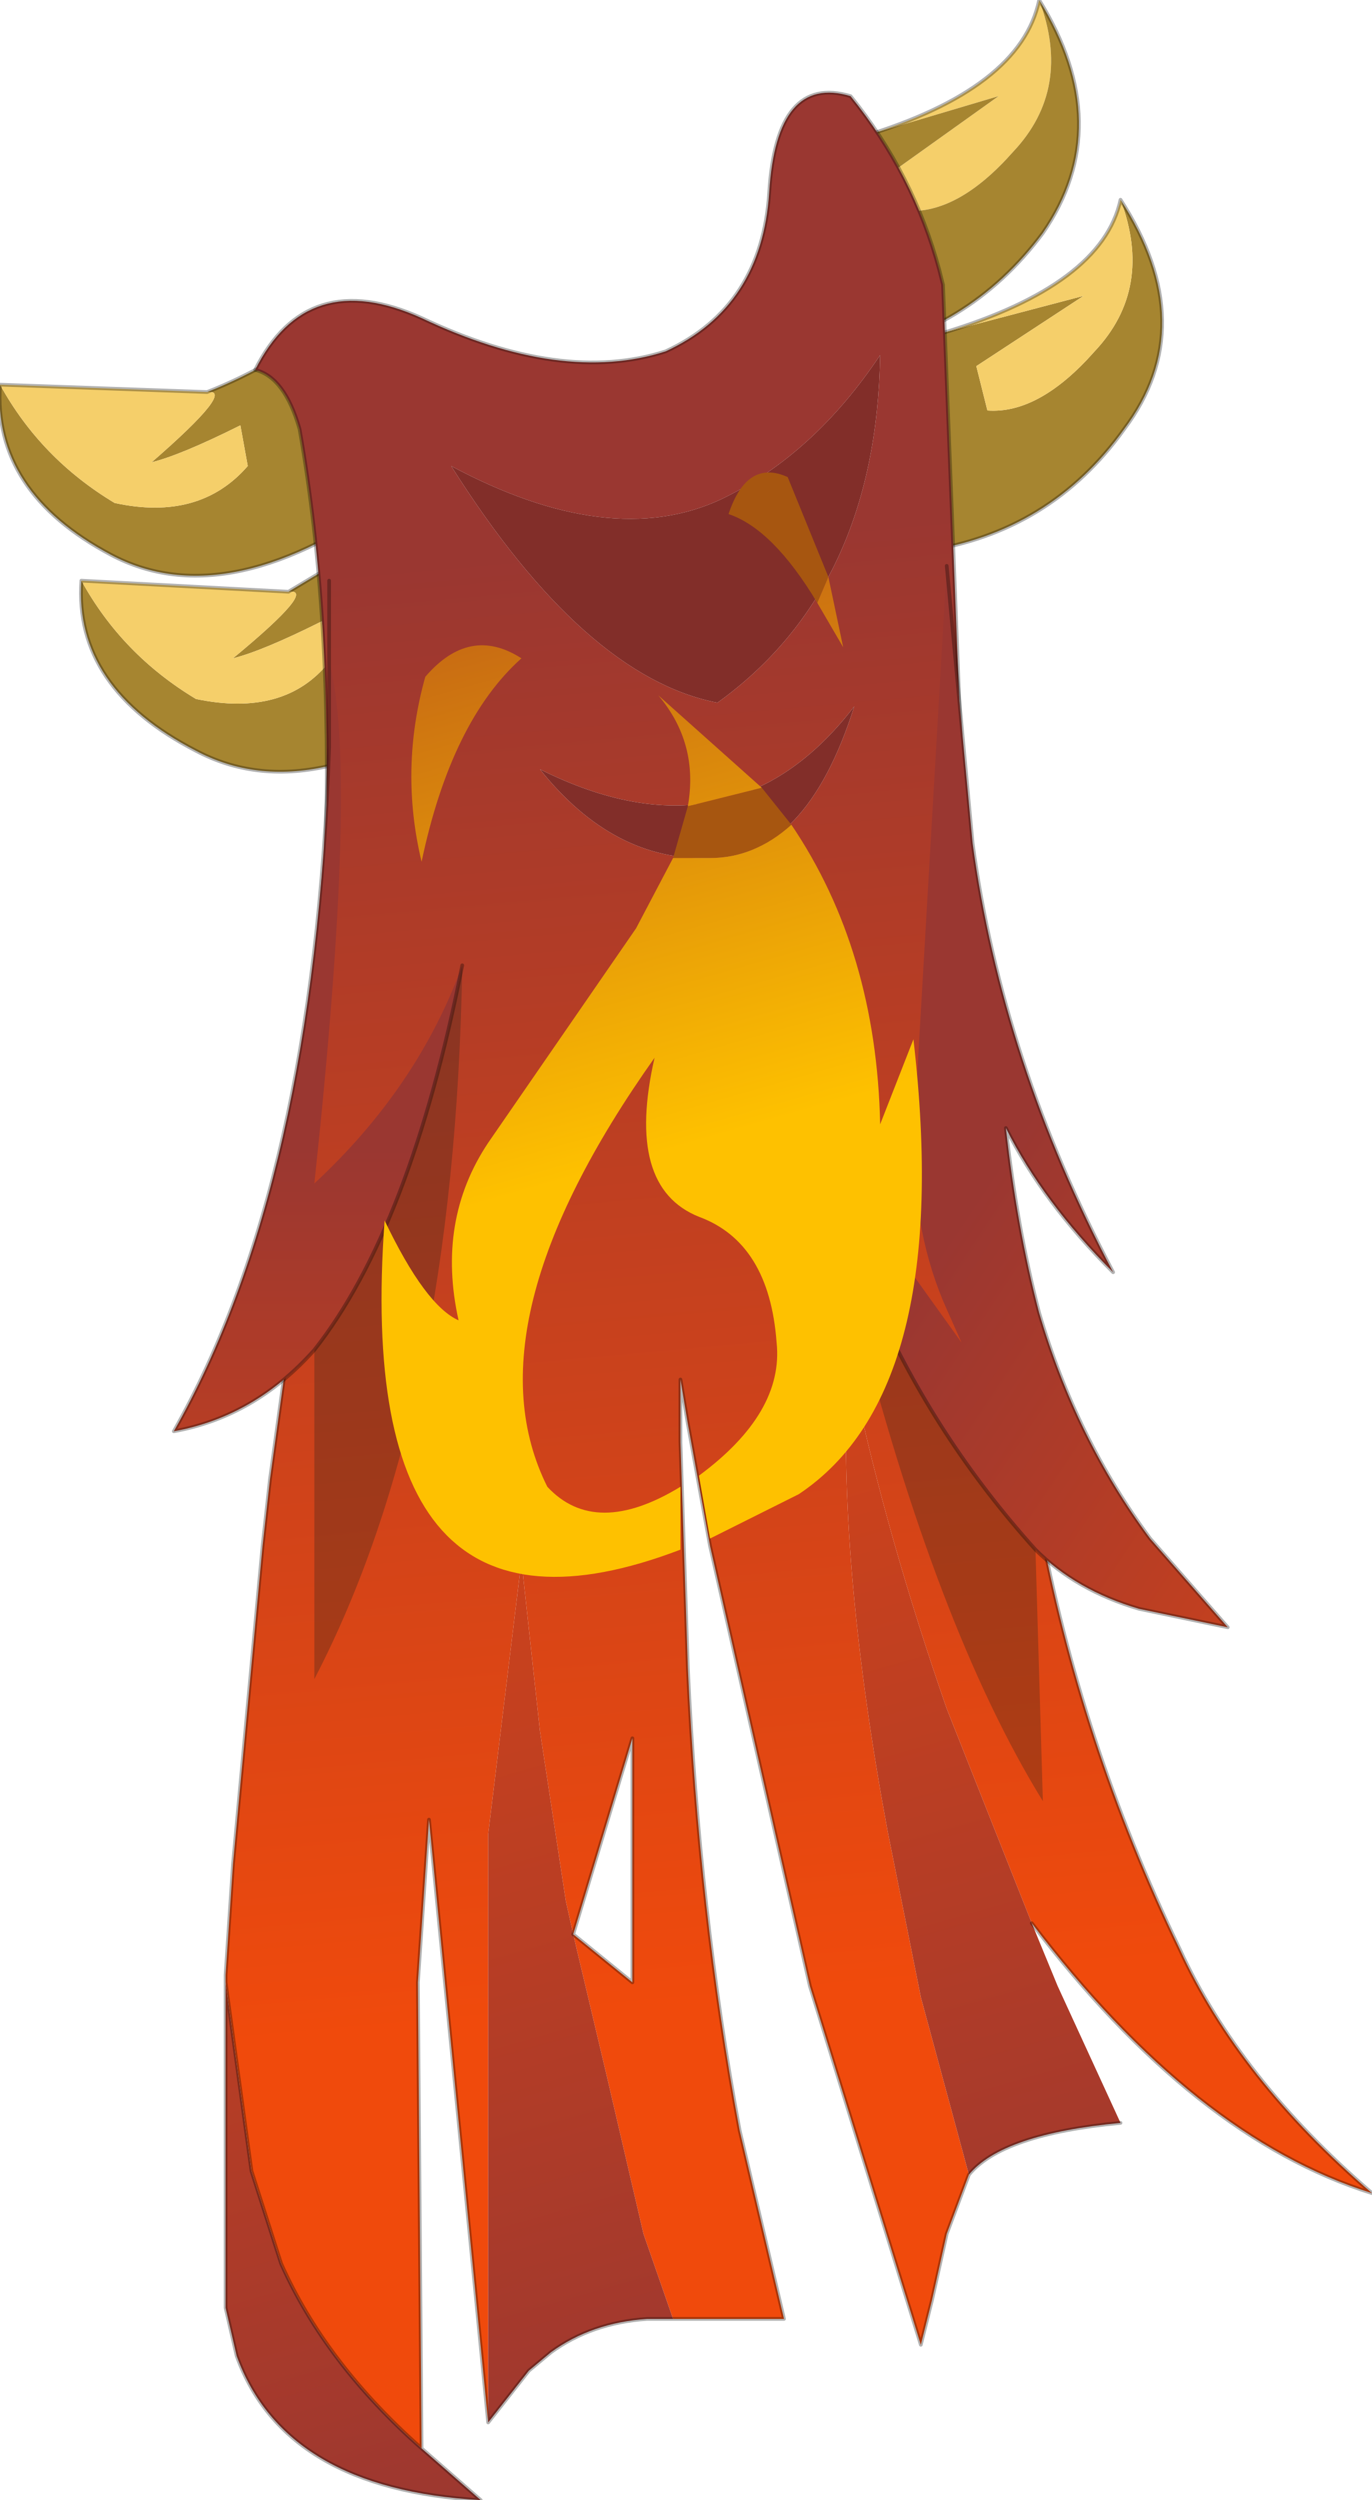 <?xml version="1.0" encoding="UTF-8" standalone="no"?>
<svg xmlns:xlink="http://www.w3.org/1999/xlink" height="33.8px" width="18.55px" xmlns="http://www.w3.org/2000/svg">
  <g transform="matrix(1.0, 0.0, 0.0, 1.0, 9.25, 16.9)">
    <use data-characterId="3" height="33.8" transform="matrix(1.0, 0.0, 0.0, 1.0, -9.25, -16.9)" width="18.55" xlink:href="#shape0"/>
  </g>
  <defs>
    <g id="shape0" transform="matrix(1.0, 0.0, 0.0, 1.0, 9.25, 16.9)">
      <path d="M-8.15 -9.05 Q-7.6 -8.05 -6.6 -7.45 -5.4 -7.2 -4.8 -7.95 L-4.9 -8.5 Q-5.7 -8.1 -6.1 -8.0 -4.95 -8.95 -5.35 -8.9 L-3.35 -10.1 -2.75 -7.6 Q-5.0 -5.9 -6.6 -6.75 -8.25 -7.6 -8.15 -9.05" fill="#a68530" fill-rule="evenodd" stroke="none"/>
      <path d="M-5.35 -8.9 Q-4.95 -8.95 -6.1 -8.0 -5.7 -8.1 -4.9 -8.5 L-4.8 -7.95 Q-5.4 -7.2 -6.6 -7.45 -7.6 -8.05 -8.15 -9.05 L-5.35 -8.9" fill="#f5cf6a" fill-rule="evenodd" stroke="none"/>
      <path d="M-5.35 -8.9 L-8.15 -9.05 Q-8.25 -7.6 -6.6 -6.75 -5.0 -5.9 -2.75 -7.6 L-3.35 -10.1 -5.35 -8.9 Z" fill="none" stroke="#000000" stroke-linecap="round" stroke-linejoin="round" stroke-opacity="0.298" stroke-width="0.05"/>
      <path d="M3.5 -12.4 L5.4 -12.9 3.95 -11.95 4.1 -11.35 Q4.8 -11.3 5.55 -12.15 6.35 -13.0 5.9 -14.2 7.0 -12.5 5.95 -11.1 4.95 -9.7 3.25 -9.45 L2.9 -12.25 3.5 -12.4" fill="#a68530" fill-rule="evenodd" stroke="none"/>
      <path d="M5.9 -14.2 Q6.35 -13.0 5.55 -12.15 4.8 -11.3 4.1 -11.35 L3.95 -11.95 5.4 -12.9 3.5 -12.4 Q5.65 -13.05 5.9 -14.2" fill="#f5cf6a" fill-rule="evenodd" stroke="none"/>
      <path d="M3.5 -12.4 L2.9 -12.25 3.25 -9.45 Q4.95 -9.7 5.95 -11.1 7.0 -12.5 5.9 -14.2 5.65 -13.05 3.5 -12.4 Z" fill="none" stroke="#000000" stroke-linecap="round" stroke-linejoin="round" stroke-opacity="0.298" stroke-width="0.05"/>
      <path d="M-9.25 -11.7 Q-8.7 -10.7 -7.7 -10.1 -6.55 -9.85 -5.9 -10.6 L-6.0 -11.15 Q-6.8 -10.75 -7.2 -10.65 -6.05 -11.65 -6.45 -11.6 -5.55 -11.95 -4.45 -12.75 L-3.85 -10.25 Q-6.15 -8.55 -7.75 -9.4 -9.35 -10.25 -9.25 -11.7" fill="#a68530" fill-rule="evenodd" stroke="none"/>
      <path d="M-6.45 -11.6 Q-6.05 -11.65 -7.2 -10.65 -6.8 -10.75 -6.0 -11.15 L-5.9 -10.6 Q-6.55 -9.85 -7.7 -10.1 -8.7 -10.7 -9.25 -11.7 L-6.45 -11.6" fill="#f5cf6a" fill-rule="evenodd" stroke="none"/>
      <path d="M-9.25 -11.7 Q-9.35 -10.25 -7.75 -9.4 -6.15 -8.55 -3.85 -10.25 L-4.45 -12.75 Q-5.55 -11.95 -6.45 -11.6 L-9.25 -11.7 Z" fill="none" stroke="#000000" stroke-linecap="round" stroke-linejoin="round" stroke-opacity="0.298" stroke-width="0.05"/>
      <path d="M4.8 -16.9 Q5.25 -15.7 4.45 -14.85 3.7 -14.0 3.0 -14.05 L2.85 -14.6 4.25 -15.6 2.4 -15.05 Q4.55 -15.7 4.8 -16.9" fill="#f5cf6a" fill-rule="evenodd" stroke="none"/>
      <path d="M2.4 -15.05 L4.25 -15.6 2.85 -14.6 3.0 -14.05 Q3.7 -14.0 4.45 -14.85 5.25 -15.7 4.8 -16.9 5.85 -15.2 4.85 -13.75 3.85 -12.4 2.15 -12.1 L1.8 -14.9 2.4 -15.05" fill="#a68530" fill-rule="evenodd" stroke="none"/>
      <path d="M2.4 -15.05 L1.8 -14.9 2.15 -12.1 Q3.85 -12.4 4.85 -13.75 5.85 -15.2 4.8 -16.9 4.55 -15.7 2.4 -15.05 Z" fill="none" stroke="#000000" stroke-linecap="round" stroke-linejoin="round" stroke-opacity="0.298" stroke-width="0.05"/>
      <path d="M-6.2 9.9 L-6.2 9.8 -6.1 8.3 -5.7 4.0 -5.6 3.1 -5.4 1.65 -5.4 1.45 -5.4 0.9 -5.3 0.45 -4.9 -4.75 -4.85 -5.35 Q-4.75 -8.55 -5.2 -11.1 -5.4 -11.8 -5.8 -11.9 -5.1 -13.3 -3.55 -12.6 -1.65 -11.7 -0.25 -12.15 1.05 -12.75 1.15 -14.3 1.25 -15.9 2.25 -15.6 3.1 -14.55 3.45 -13.25 L3.5 -13.05 3.75 -6.65 3.75 -6.4 3.8 -5.25 4.05 -1.35 4.1 -0.75 4.2 -0.1 4.25 0.6 4.25 0.7 4.45 1.75 4.5 1.9 4.8 3.6 4.8 3.65 Q5.35 6.65 6.7 9.45 7.5 11.2 9.3 12.75 6.9 12.0 4.7 9.1 L3.55 6.2 Q2.75 3.9 2.3 1.8 L2.3 1.65 2.25 1.35 2.2 1.65 2.2 1.8 Q2.1 4.35 2.75 7.85 L3.2 10.1 3.85 12.5 3.55 13.3 3.35 14.2 3.2 14.8 1.7 9.95 0.35 4.0 0.05 2.35 -0.05 1.75 -0.05 2.6 0.05 5.65 Q0.2 8.95 0.75 11.9 L1.35 14.45 -0.15 14.45 -0.55 13.3 -1.05 11.15 -1.5 9.25 -1.6 8.8 -1.95 6.5 -2.2 4.2 -2.65 7.9 -2.65 13.5 -2.65 15.85 -3.45 7.7 -3.6 9.9 -3.55 16.2 Q-4.85 15.05 -5.45 13.7 L-5.85 12.45 -6.2 9.9 M2.65 -12.1 Q1.75 -10.75 0.5 -10.15 -1.0 -9.45 -3.15 -10.6 -1.35 -7.75 0.45 -7.4 2.6 -8.95 2.65 -12.1 M-1.95 -6.5 Q-0.95 -5.25 0.35 -5.3 1.65 -5.3 2.3 -7.35 0.65 -5.2 -1.95 -6.5 M-1.5 9.25 L-0.7 9.9 -0.7 6.6 -1.5 9.25" fill="url(#gradient0)" fill-rule="evenodd" stroke="none"/>
      <path d="M-1.95 -6.5 Q0.65 -5.2 2.3 -7.35 1.65 -5.3 0.35 -5.3 -0.95 -5.25 -1.95 -6.5 M2.65 -12.1 Q2.6 -8.95 0.45 -7.4 -1.35 -7.75 -3.15 -10.6 -1.0 -9.45 0.5 -10.15 1.75 -10.75 2.65 -12.1" fill="#822e29" fill-rule="evenodd" stroke="none"/>
      <path d="M4.7 9.1 L5.05 9.95 5.9 11.8 Q4.3 11.95 3.85 12.5 L3.2 10.1 2.75 7.85 Q2.1 4.35 2.2 1.8 L2.2 1.65 2.25 1.35 2.3 1.65 2.3 1.8 Q2.75 3.9 3.55 6.2 L4.7 9.1 M-0.15 14.45 L-0.5 14.45 Q-1.25 14.5 -1.8 14.9 L-2.1 15.15 -2.65 15.85 -2.65 13.5 -2.65 7.9 -2.2 4.2 -1.95 6.5 -1.6 8.8 -1.5 9.25 -1.05 11.15 -0.55 13.3 -0.15 14.45 M-3.55 16.2 L-2.75 16.9 Q-5.4 16.75 -6.05 14.95 L-6.2 14.3 -6.2 9.9 -5.85 12.45 -5.45 13.7 Q-4.85 15.05 -3.55 16.2" fill="url(#gradient1)" fill-rule="evenodd" stroke="none"/>
      <path d="M-6.2 9.9 L-6.2 9.8 -6.1 8.3 -5.7 4.0 -5.6 3.1 -5.4 1.65 -5.4 1.45 -5.4 0.9 -5.3 0.45 -4.9 -4.75 -4.85 -5.35 Q-4.75 -8.55 -5.2 -11.1 -5.4 -11.8 -5.8 -11.9 -5.1 -13.3 -3.55 -12.6 -1.65 -11.7 -0.25 -12.15 1.05 -12.75 1.15 -14.3 1.25 -15.9 2.25 -15.6 3.1 -14.55 3.45 -13.25 L3.5 -13.05 3.75 -6.65 3.75 -6.4 3.8 -5.25 4.05 -1.35 4.1 -0.75 4.2 -0.1 4.25 0.6 4.25 0.7 4.45 1.75 4.5 1.9 4.8 3.6 4.8 3.65 Q5.35 6.65 6.7 9.45 7.5 11.2 9.3 12.75 6.9 12.0 4.7 9.1 M5.9 11.8 Q4.3 11.95 3.85 12.5 L3.55 13.3 3.35 14.2 3.2 14.8 1.7 9.95 0.35 4.0 0.05 2.35 -0.05 1.75 -0.05 2.6 0.05 5.65 Q0.2 8.95 0.75 11.9 L1.35 14.45 -0.15 14.45 -0.5 14.45 Q-1.25 14.5 -1.8 14.9 L-2.1 15.15 -2.65 15.85 -3.45 7.7 -3.6 9.9 -3.55 16.2 -2.75 16.9 Q-5.4 16.75 -6.05 14.95 L-6.2 14.3 -6.2 9.9 -5.85 12.45 -5.45 13.7 Q-4.85 15.05 -3.55 16.2 M-1.5 9.25 L-0.7 6.6 -0.7 9.9 -1.5 9.25 Z" fill="none" stroke="#000000" stroke-linecap="round" stroke-linejoin="round" stroke-opacity="0.298" stroke-width="0.05"/>
      <path d="M-5.0 1.35 Q-5.8 2.25 -6.9 2.45 -5.0 -0.9 -4.8 -6.8 L-4.8 -7.95 Q-4.4 -6.5 -5.0 -0.9 -3.6 -2.2 -3.0 -3.85 -3.7 -0.3 -5.0 1.35" fill="url(#gradient2)" fill-rule="evenodd" stroke="none"/>
      <path d="M-3.0 -3.85 Q-3.1 2.15 -5.0 5.8 L-5.0 1.35 Q-3.7 -0.3 -3.0 -3.85" fill="#2c241e" fill-opacity="0.298" fill-rule="evenodd" stroke="none"/>
      <path d="M-5.0 1.35 Q-5.8 2.25 -6.9 2.45 -5.0 -0.9 -4.8 -6.8 L-4.8 -7.95 -4.8 -9.05 M-5.0 1.35 Q-3.7 -0.3 -3.0 -3.85" fill="none" stroke="#000000" stroke-linecap="round" stroke-linejoin="round" stroke-opacity="0.298" stroke-width="0.05"/>
      <path d="M3.55 -9.25 L3.9 -5.5 Q4.3 -2.55 5.8 0.3 4.85 -0.65 4.35 -1.65 4.5 -0.3 4.8 0.85 5.3 2.55 6.3 3.9 L7.35 5.1 6.15 4.85 Q5.3 4.6 4.75 4.05 3.4 2.55 2.6 0.75 L1.85 -1.4 3.75 1.25 3.55 0.8 Q3.1 -0.2 3.1 -1.5 L3.55 -9.25" fill="url(#gradient3)" fill-rule="evenodd" stroke="none"/>
      <path d="M4.75 4.05 L4.85 7.45 Q3.4 5.1 2.3 0.75 L1.85 -1.4 2.6 0.75 Q3.4 2.55 4.75 4.05" fill="#2c241e" fill-opacity="0.298" fill-rule="evenodd" stroke="none"/>
      <path d="M3.55 -9.25 L3.9 -5.5 Q4.3 -2.55 5.8 0.3 4.85 -0.65 4.35 -1.65 4.5 -0.3 4.8 0.85 5.3 2.55 6.3 3.9 L7.35 5.1 6.15 4.85 Q5.3 4.6 4.75 4.05 3.4 2.55 2.6 0.75 L1.85 -1.4" fill="none" stroke="#000000" stroke-linecap="round" stroke-linejoin="round" stroke-opacity="0.298" stroke-width="0.05"/>
      <path d="M1.8 -8.75 Q1.2 -9.75 0.6 -9.95 0.85 -10.7 1.4 -10.45 L1.95 -9.1 1.8 -8.75 M0.05 -6.0 L1.05 -6.25 1.45 -5.75 Q0.95 -5.3 0.35 -5.3 L-0.15 -5.3 0.05 -6.0" fill="#a75610" fill-rule="evenodd" stroke="none"/>
      <path d="M1.8 -8.75 L1.95 -9.1 2.15 -8.15 1.8 -8.75 M0.05 -6.0 Q0.2 -6.85 -0.35 -7.5 L1.05 -6.25 0.05 -6.0 M1.45 -5.75 Q2.6 -4.05 2.65 -1.7 L3.1 -2.85 Q3.65 1.9 1.55 3.3 L0.35 3.9 0.2 3.05 Q1.35 2.2 1.25 1.25 1.15 -0.1 0.2 -0.45 -0.8 -0.85 -0.4 -2.6 -2.95 1.0 -1.85 3.2 -1.2 3.9 -0.05 3.2 L-0.05 4.05 Q-4.5 5.75 -4.05 -0.4 -3.5 0.75 -3.05 0.95 -3.35 -0.4 -2.65 -1.45 L-0.65 -4.35 -0.15 -5.3 0.35 -5.3 Q0.95 -5.3 1.45 -5.75 M-3.55 -5.25 Q-3.85 -6.5 -3.5 -7.75 -2.9 -8.45 -2.2 -8.0 -3.15 -7.15 -3.55 -5.25" fill="url(#gradient4)" fill-rule="evenodd" stroke="none"/>
    </g>
    <linearGradient gradientTransform="matrix(-0.001, -0.012, 0.011, -0.001, 2.7, 0.05)" gradientUnits="userSpaceOnUse" id="gradient0" spreadMethod="pad" x1="-819.2" x2="819.2">
      <stop offset="0.0" stop-color="#f04a0c"/>
      <stop offset="1.0" stop-color="#9a3731"/>
    </linearGradient>
    <linearGradient gradientTransform="matrix(0.004, 0.013, -0.007, 0.002, -0.9, 5.45)" gradientUnits="userSpaceOnUse" id="gradient1" spreadMethod="pad" x1="-819.2" x2="819.2">
      <stop offset="0.0" stop-color="#f04a0c"/>
      <stop offset="1.0" stop-color="#9a3731"/>
    </linearGradient>
    <linearGradient gradientTransform="matrix(0.0, -0.007, 0.008, 0.0, -0.15, 4.35)" gradientUnits="userSpaceOnUse" id="gradient2" spreadMethod="pad" x1="-819.2" x2="819.2">
      <stop offset="0.0" stop-color="#f04a0c"/>
      <stop offset="1.0" stop-color="#9a3731"/>
    </linearGradient>
    <linearGradient gradientTransform="matrix(-0.006, -0.005, -0.004, 0.006, 8.3, 4.2)" gradientUnits="userSpaceOnUse" id="gradient3" spreadMethod="pad" x1="-819.2" x2="819.2">
      <stop offset="0.0" stop-color="#f04a0c"/>
      <stop offset="1.0" stop-color="#9a3731"/>
    </linearGradient>
    <linearGradient gradientTransform="matrix(-0.002, -0.007, 0.007, -0.002, 0.35, -7.7)" gradientUnits="userSpaceOnUse" id="gradient4" spreadMethod="pad" x1="-819.2" x2="819.2">
      <stop offset="0.0" stop-color="#fec100"/>
      <stop offset="1.0" stop-color="#a7371e"/>
    </linearGradient>
  </defs>
</svg>
